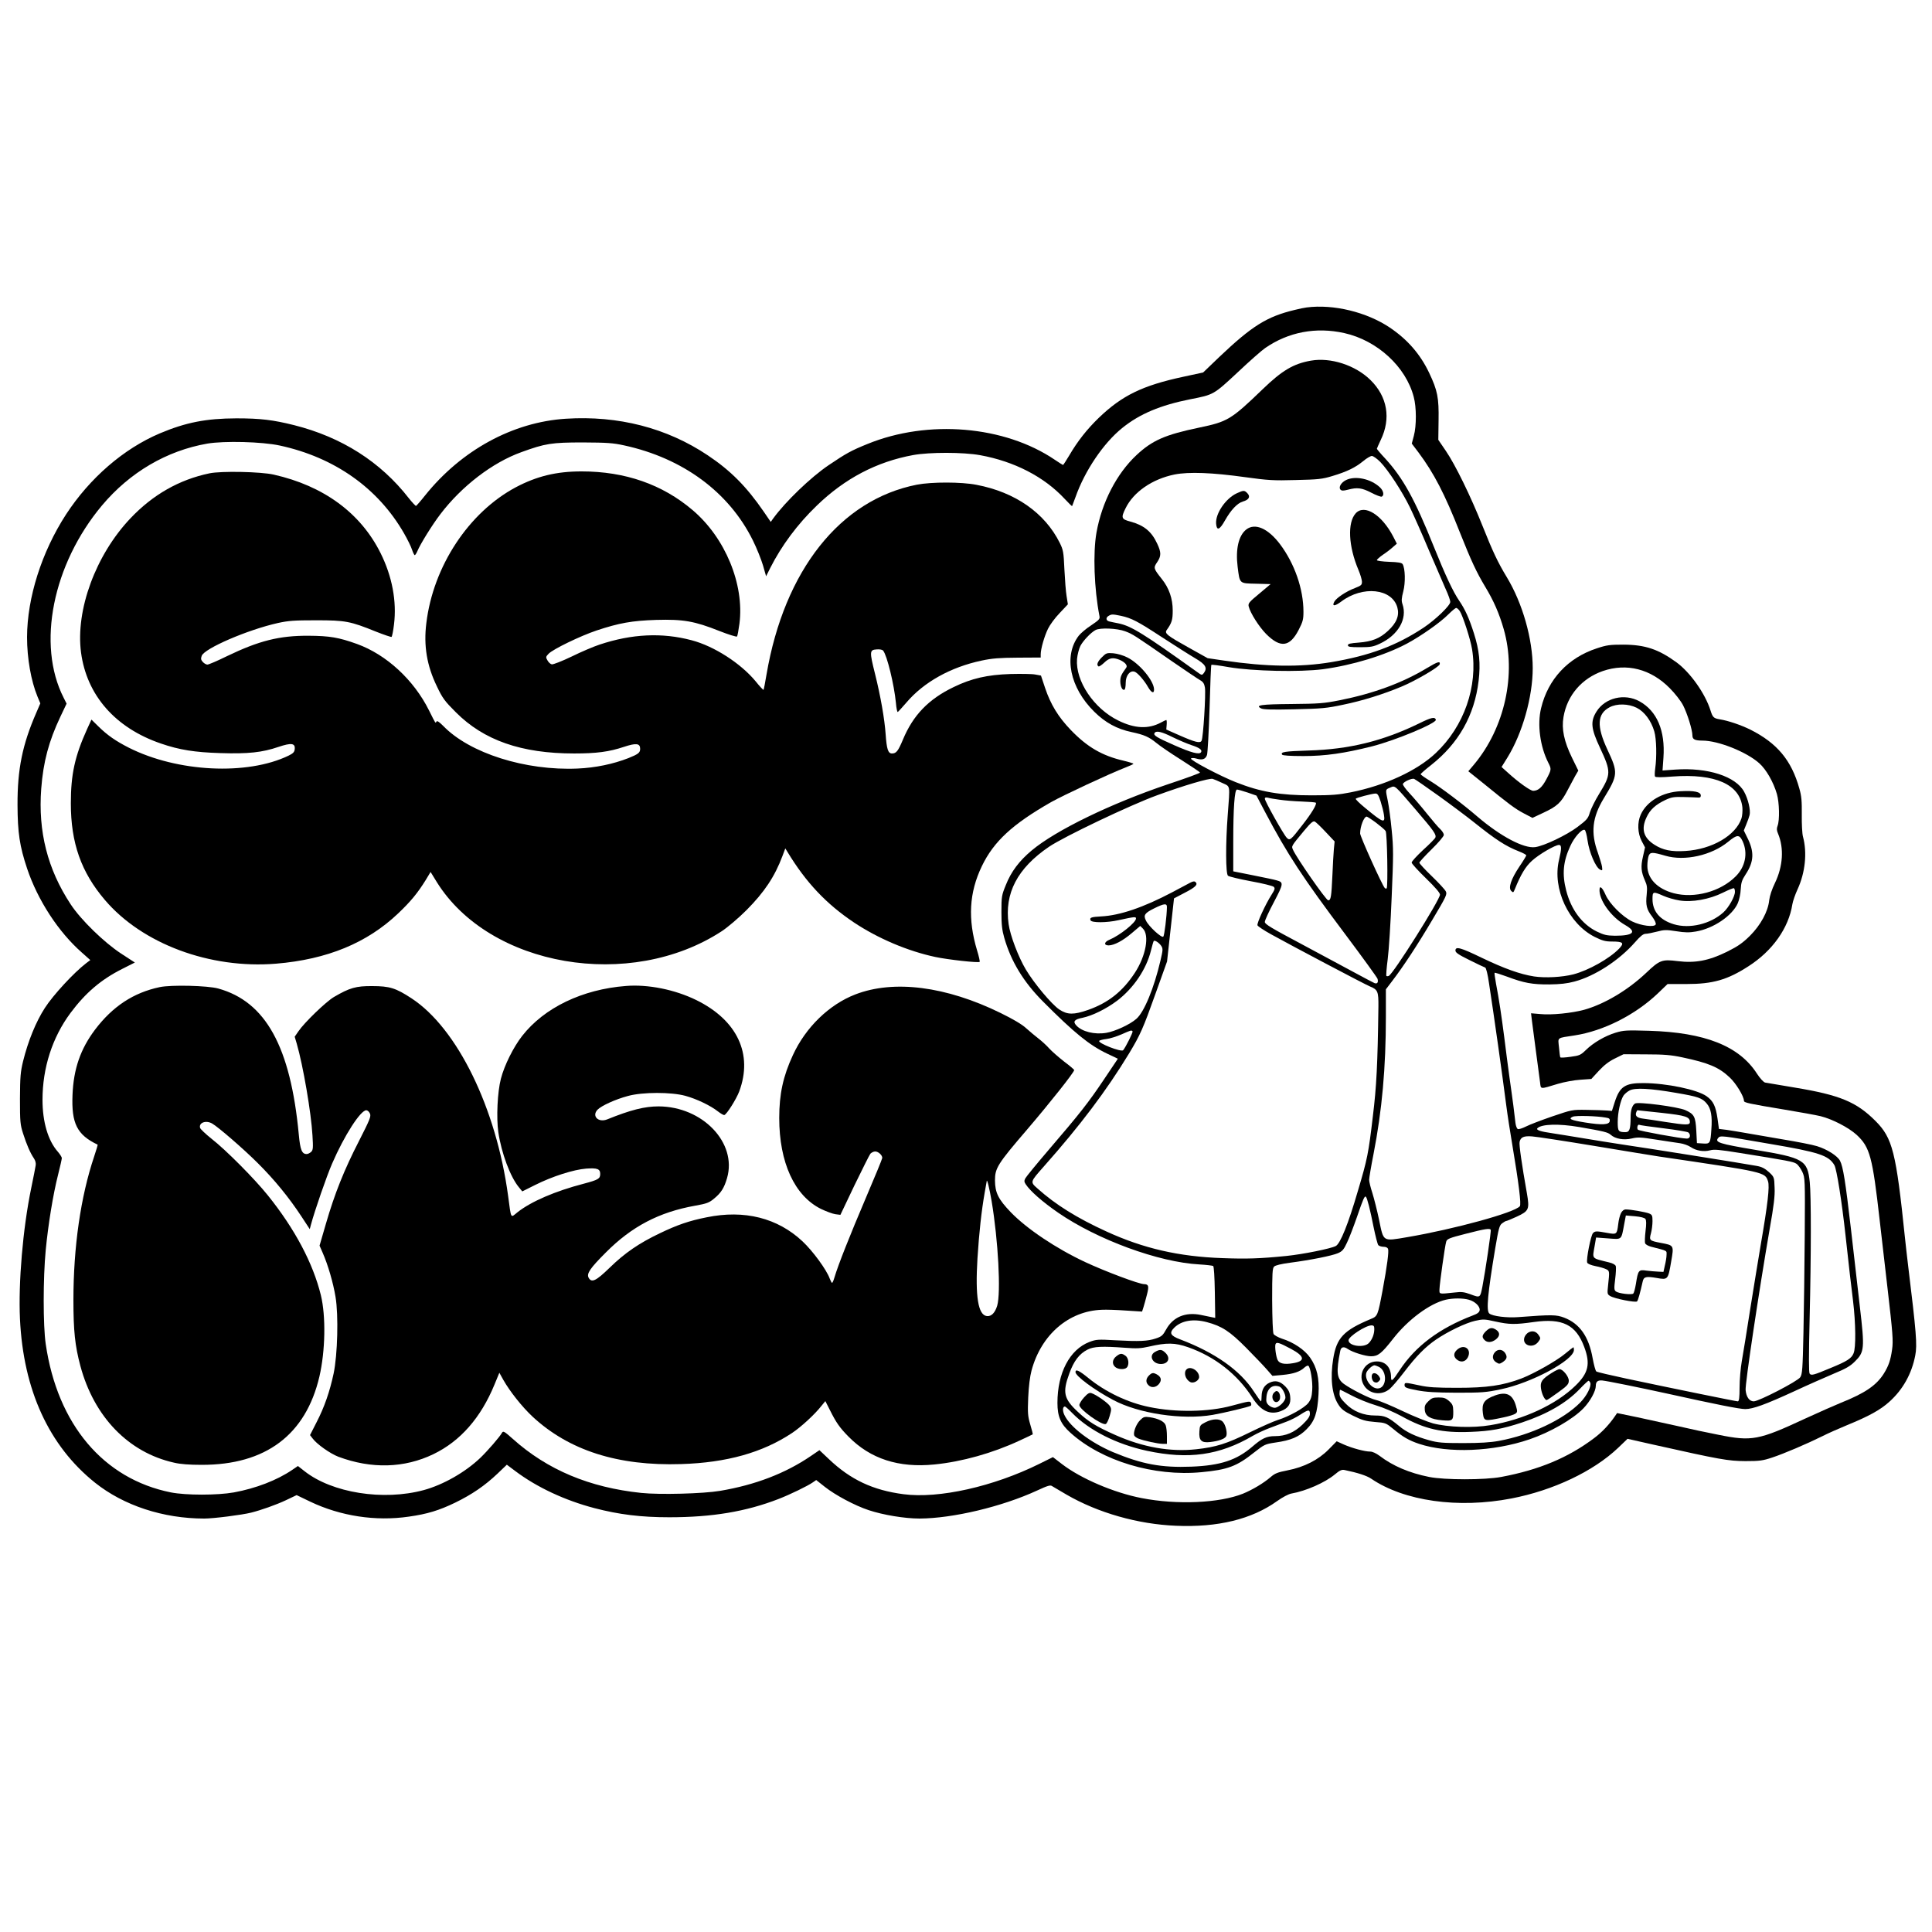 <?xml version="1.0" encoding="UTF-8" standalone="no"?> <svg xmlns="http://www.w3.org/2000/svg" version="1.0" width="1500pt" height="1500pt" viewBox="0 0 1500 1500" preserveAspectRatio="xMidYMid meet"><g transform="translate(0,1500) scale(0.1,-0.1)" fill="#000000" stroke="none"><path d="M10145 12613 c-16 -2 -58 -10 -92 -19 -217 -52 -331 -123 -588 -367 l-124 -119 -153 -33 c-318 -68 -477 -146 -657 -319 -91 -88 -164 -180 -230 -293 -24 -40 -45 -73 -48 -73 -2 0 -30 18 -63 40 -390 265 -985 315 -1455 123 -128 -52 -164 -72 -302 -165 -139 -94 -334 -282 -429 -412 l-20 -28 -54 79 c-134 195 -258 320 -435 438 -318 213 -695 310 -1102 284 -411 -26 -811 -244 -1093 -596 -34 -43 -66 -79 -70 -81 -3 -1 -29 26 -56 60 -219 282 -521 474 -890 567 -164 41 -262 53 -449 53 -235 -1 -391 -31 -595 -117 -280 -119 -543 -346 -728 -630 -189 -292 -301 -645 -302 -952 0 -164 31 -340 81 -461 l22 -53 -31 -72 c-108 -247 -147 -439 -146 -717 1 -215 16 -319 75 -495 82 -244 243 -492 426 -652 l64 -57 -33 -25 c-95 -73 -255 -246 -320 -347 -69 -107 -130 -256 -169 -414 -20 -83 -23 -119 -24 -290 0 -178 2 -202 24 -270 27 -85 56 -152 84 -193 12 -18 17 -38 14 -55 -2 -15 -18 -95 -35 -178 -65 -315 -100 -733 -87 -1014 26 -552 225 -985 582 -1271 223 -178 530 -279 849 -279 72 0 292 28 364 46 76 19 195 61 269 96 l84 40 106 -51 c235 -112 507 -154 766 -116 142 20 234 48 360 109 129 63 229 131 329 226 l71 68 64 -48 c168 -127 387 -229 616 -289 191 -50 362 -71 581 -71 334 0 596 44 849 142 90 35 226 101 266 129 l26 18 67 -53 c81 -64 232 -145 341 -181 111 -37 279 -65 394 -65 258 1 641 92 914 218 80 37 102 44 115 34 10 -6 60 -36 112 -66 245 -142 555 -230 850 -242 324 -14 588 50 786 192 42 30 88 54 110 58 114 20 261 85 337 148 38 32 54 39 75 35 102 -21 173 -44 207 -67 257 -175 676 -234 1090 -154 325 63 635 210 827 392 l74 71 200 -45 c522 -117 581 -127 714 -128 111 0 135 3 210 28 91 30 269 106 390 166 41 21 127 59 190 85 169 69 260 119 329 182 105 94 174 218 201 360 16 81 8 177 -55 693 -8 69 -20 168 -25 220 -69 666 -96 774 -229 907 -148 148 -276 201 -626 259 -115 19 -219 37 -231 39 -12 3 -39 32 -63 69 -138 215 -404 320 -838 333 -175 5 -197 4 -260 -15 -82 -25 -173 -78 -231 -135 -39 -38 -49 -43 -118 -52 -42 -6 -77 -8 -80 -4 -2 3 -7 38 -10 77 -8 81 -21 71 121 93 223 34 471 159 646 326 l76 73 148 0 c203 0 316 32 480 138 186 119 312 296 341 482 4 24 22 76 40 115 60 130 76 285 42 410 -6 22 -10 99 -9 170 1 105 -2 144 -19 203 -61 219 -172 352 -380 457 -73 36 -173 70 -237 80 -48 8 -56 15 -73 70 -41 130 -156 293 -263 372 -140 102 -243 137 -412 138 -106 0 -130 -3 -208 -29 -223 -73 -378 -239 -432 -464 -31 -127 -8 -298 56 -424 25 -49 25 -53 -15 -128 -34 -64 -63 -89 -102 -90 -22 0 -115 66 -197 141 l-49 44 46 74 c116 188 196 471 196 693 0 227 -79 505 -202 708 -69 114 -109 199 -187 395 -92 231 -212 477 -286 585 l-58 85 2 150 c3 177 -8 233 -73 370 -69 145 -168 259 -306 352 -179 120 -437 183 -645 156z m292 -199 c256 -57 478 -261 539 -495 22 -81 22 -225 1 -303 l-16 -60 53 -70 c118 -158 203 -321 321 -621 87 -219 129 -309 197 -422 65 -108 107 -203 143 -328 100 -348 8 -766 -231 -1051 l-44 -52 116 -93 c201 -164 247 -198 315 -234 l67 -35 83 39 c108 50 139 79 187 171 22 41 50 93 62 116 l24 41 -48 98 c-63 129 -83 225 -67 318 28 168 142 300 305 357 186 64 373 16 520 -133 40 -40 86 -99 103 -132 33 -64 73 -192 73 -236 0 -29 19 -39 78 -39 123 0 343 -88 441 -176 54 -48 110 -146 137 -239 19 -67 22 -204 5 -247 -8 -21 -7 -36 4 -61 47 -113 38 -253 -24 -382 -24 -49 -41 -101 -45 -135 -9 -87 -66 -192 -150 -276 -57 -56 -93 -81 -177 -123 -142 -70 -248 -90 -384 -73 -121 15 -139 9 -245 -92 -143 -135 -324 -242 -481 -286 -97 -26 -253 -42 -341 -33 l-71 6 7 -59 c4 -32 19 -142 32 -244 14 -102 28 -207 31 -233 7 -56 -4 -55 138 -12 51 15 127 29 175 32 l85 6 58 63 c41 44 78 73 125 96 l67 33 175 -1 c140 0 196 -5 280 -23 205 -43 285 -77 368 -155 50 -46 112 -148 112 -183 0 -14 38 -22 315 -68 121 -20 247 -43 280 -51 92 -23 217 -88 279 -144 104 -96 124 -170 180 -666 20 -170 47 -408 61 -529 40 -345 45 -405 35 -473 -12 -84 -27 -127 -65 -188 -58 -91 -147 -151 -332 -225 -42 -17 -167 -72 -278 -123 -361 -168 -414 -178 -671 -126 -88 17 -229 47 -314 67 -85 19 -227 50 -315 69 l-160 33 -15 -22 c-45 -66 -103 -128 -164 -173 -200 -151 -427 -246 -721 -301 -129 -24 -438 -24 -559 0 -155 31 -281 85 -385 164 -27 20 -55 33 -73 33 -42 0 -139 26 -205 55 l-55 25 -63 -64 c-80 -81 -190 -137 -320 -162 -76 -15 -97 -23 -131 -53 -55 -47 -139 -97 -214 -128 -183 -73 -511 -88 -787 -34 -213 41 -471 151 -618 264 l-70 54 -105 -52 c-357 -177 -781 -272 -1055 -236 -238 31 -412 113 -580 273 l-73 69 -66 -45 c-198 -135 -432 -225 -706 -271 -130 -22 -467 -31 -611 -16 -402 42 -729 179 -997 419 -65 58 -75 64 -84 49 -17 -32 -112 -141 -168 -195 -117 -112 -289 -210 -440 -251 -314 -85 -712 -22 -926 147 l-51 40 -44 -30 c-119 -81 -284 -144 -453 -175 -128 -23 -373 -23 -489 0 -524 105 -881 528 -972 1152 -21 142 -21 511 0 730 19 197 57 432 96 585 16 63 29 121 29 129 0 7 -14 29 -31 49 -76 86 -119 231 -119 403 0 248 76 484 217 674 117 157 237 259 399 341 l101 51 -106 69 c-133 87 -314 263 -393 384 -179 272 -253 564 -228 896 16 210 59 370 149 560 l48 101 -23 46 c-210 412 -85 1036 298 1493 216 257 502 425 818 480 131 22 423 15 562 -15 425 -92 763 -330 965 -682 27 -47 55 -104 62 -127 8 -23 17 -42 21 -42 4 0 13 14 20 30 23 56 117 207 179 288 165 217 404 401 630 482 184 67 234 75 476 75 188 -1 235 -4 321 -23 456 -99 814 -363 999 -737 30 -60 65 -148 79 -195 l24 -84 32 64 c88 174 212 341 362 485 217 210 464 340 748 392 127 23 388 23 520 -1 265 -48 497 -168 655 -338 31 -33 57 -59 59 -57 1 2 13 33 26 69 72 205 218 421 364 538 135 109 296 176 526 222 184 36 181 34 370 210 93 88 189 172 213 188 181 125 395 165 614 116z"></path><path d="M10178 12200 c-136 -24 -224 -76 -377 -224 -243 -234 -270 -250 -491 -296 -264 -55 -364 -99 -486 -213 -154 -144 -269 -366 -311 -602 -28 -158 -18 -437 23 -647 5 -24 -2 -31 -64 -73 -39 -25 -82 -62 -97 -81 -119 -156 -69 -403 121 -590 86 -85 176 -134 290 -158 98 -21 134 -37 193 -85 25 -21 111 -80 191 -130 80 -51 146 -95 147 -99 2 -4 -113 -46 -255 -93 -435 -147 -865 -355 -1052 -512 -97 -81 -160 -165 -201 -269 -32 -78 -34 -90 -34 -208 0 -99 5 -141 22 -201 53 -184 149 -342 300 -494 243 -244 361 -340 500 -406 l82 -39 -106 -158 c-121 -181 -191 -270 -429 -547 -94 -110 -176 -210 -183 -223 -10 -19 -10 -28 3 -47 35 -53 128 -135 251 -220 305 -210 780 -385 1097 -402 53 -3 101 -9 107 -12 6 -4 11 -84 13 -204 l3 -199 -25 5 c-14 3 -53 11 -87 18 -119 24 -215 -16 -268 -111 -27 -49 -36 -57 -82 -72 -62 -21 -126 -24 -313 -14 -135 8 -149 7 -202 -13 -153 -59 -248 -240 -248 -473 0 -106 25 -164 101 -232 243 -219 648 -341 1017 -306 203 19 274 45 409 153 79 62 85 65 164 77 122 17 185 44 244 104 63 63 84 127 92 271 7 126 -12 208 -65 284 -42 61 -129 120 -220 148 -29 10 -58 26 -64 36 -6 11 -10 119 -11 263 0 208 2 247 15 260 9 10 55 21 122 30 161 21 326 54 373 74 35 15 46 28 71 82 17 34 51 124 77 198 49 143 60 168 70 158 10 -9 33 -100 60 -237 14 -68 30 -130 36 -138 6 -7 25 -13 41 -13 18 0 31 -6 35 -17 7 -19 -7 -130 -42 -318 -38 -202 -39 -204 -93 -226 -210 -88 -265 -146 -291 -309 -24 -147 -10 -277 39 -353 23 -37 43 -53 114 -88 73 -36 99 -43 170 -49 83 -6 87 -8 143 -54 74 -62 123 -90 201 -116 227 -75 576 -61 857 35 162 55 338 157 419 241 53 55 96 134 96 175 0 32 15 44 50 41 45 -5 281 -53 510 -103 375 -83 556 -119 600 -119 60 0 158 36 380 138 107 50 247 111 310 138 90 37 125 57 161 93 75 74 77 100 39 426 -17 149 -49 423 -70 610 -42 363 -60 476 -84 523 -20 38 -100 89 -178 113 -34 11 -157 35 -273 54 -115 20 -246 42 -290 50 -44 8 -107 18 -140 23 l-59 7 -11 80 c-14 97 -33 137 -85 174 -71 51 -309 101 -489 102 -143 1 -185 -26 -224 -147 l-22 -69 -40 3 c-22 2 -92 4 -155 5 -115 2 -115 1 -269 -51 -84 -29 -176 -64 -203 -78 -28 -14 -56 -23 -63 -20 -8 3 -16 24 -19 48 -3 24 -10 84 -16 133 -7 50 -20 151 -31 225 -10 74 -28 209 -39 300 -23 178 -41 299 -65 424 -8 44 -13 81 -11 83 2 3 46 -11 98 -30 130 -49 196 -61 328 -60 83 1 137 7 193 22 159 42 347 164 471 305 42 48 64 66 83 66 13 0 53 8 88 17 56 15 72 15 150 3 68 -11 102 -11 153 -2 135 23 281 122 324 219 11 25 22 74 23 108 3 52 9 72 38 116 66 100 69 177 11 290 l-25 51 19 47 c11 25 22 58 26 73 9 37 -11 124 -42 180 -64 120 -283 191 -536 173 l-98 -7 7 99 c15 210 -50 363 -186 438 -116 64 -267 28 -334 -80 -48 -77 -43 -131 28 -282 87 -187 86 -204 -8 -358 -31 -50 -62 -114 -71 -142 -14 -48 -23 -58 -97 -114 -84 -63 -259 -147 -328 -156 -88 -12 -269 84 -447 236 -115 99 -285 227 -365 276 -43 26 -77 50 -77 54 0 4 36 36 81 71 214 169 337 386 369 654 16 135 6 237 -37 371 -37 116 -68 184 -113 250 -47 68 -109 200 -197 419 -148 369 -239 534 -378 686 -36 38 -65 73 -65 76 0 3 14 33 30 68 81 167 52 337 -80 466 -117 115 -309 177 -462 150z m538 -786 c63 -65 171 -231 231 -354 28 -58 94 -206 146 -330 53 -124 112 -260 131 -303 20 -43 36 -88 36 -100 0 -28 -114 -138 -207 -200 -211 -140 -420 -218 -718 -268 -241 -40 -501 -36 -829 12 l-130 19 -145 81 c-169 94 -191 111 -173 137 40 56 47 79 47 152 0 92 -28 174 -85 245 -64 81 -66 86 -36 130 32 47 33 76 0 145 -43 93 -101 141 -206 170 -72 19 -76 29 -39 104 62 127 208 227 380 262 112 22 293 15 551 -21 174 -24 216 -27 390 -22 174 4 205 7 284 31 114 34 179 66 240 116 26 22 57 40 67 40 11 0 40 -21 65 -46z m618 -1159 c24 -37 83 -220 95 -295 47 -288 -62 -600 -282 -807 -145 -137 -394 -252 -662 -305 -90 -18 -145 -23 -300 -23 -245 0 -399 26 -590 102 -122 48 -359 173 -348 184 5 5 24 5 43 -1 45 -13 69 -5 81 28 5 14 14 176 20 361 5 184 11 337 14 339 3 3 64 -5 137 -18 184 -31 547 -39 728 -16 230 31 481 107 655 200 108 58 259 164 320 226 27 27 55 50 61 50 6 0 19 -11 28 -25z m-2632 -36 c84 -18 131 -43 322 -168 100 -65 215 -138 256 -162 80 -47 96 -74 67 -114 -15 -19 -16 -19 -53 8 -415 297 -510 356 -609 377 -27 5 -60 12 -72 15 -27 6 -30 30 -5 44 22 13 30 13 94 0z m33 -120 c59 -22 67 -27 367 -235 103 -71 200 -136 216 -145 23 -13 32 -27 37 -57 8 -49 -13 -389 -26 -413 -11 -22 -50 -12 -179 45 l-95 42 3 37 c2 20 0 37 -3 37 -3 0 -22 -9 -42 -20 -97 -52 -204 -47 -331 16 -190 93 -333 307 -320 477 3 34 15 80 26 102 21 40 80 103 117 123 35 20 168 14 230 -9z m3972 -594 c61 -31 113 -101 137 -184 17 -58 20 -196 7 -288 -4 -29 -5 -57 -1 -62 3 -7 52 -7 135 0 331 25 525 -61 543 -241 2 -26 -1 -64 -7 -83 -44 -134 -231 -242 -437 -254 -108 -7 -174 7 -238 48 -86 54 -106 122 -62 214 27 59 70 98 146 134 47 22 67 25 140 23 47 -1 96 -3 110 -4 19 -2 25 2 25 16 0 28 -52 39 -157 33 -142 -7 -262 -78 -309 -181 -28 -61 -25 -145 7 -206 l26 -49 -16 -71 c-18 -78 -15 -118 16 -188 16 -35 18 -55 13 -106 -9 -83 -1 -117 42 -172 20 -27 32 -52 28 -61 -9 -24 -113 -11 -183 23 -76 37 -176 137 -207 208 -23 53 -44 72 -46 44 -8 -82 88 -217 199 -280 93 -53 65 -83 -79 -83 -65 1 -86 6 -142 33 -115 57 -199 170 -237 318 -33 127 -24 226 32 346 31 68 89 133 111 125 7 -2 17 -40 23 -84 13 -90 62 -206 96 -224 19 -10 20 -9 16 23 -3 18 -18 66 -32 107 -57 156 -44 275 46 423 111 182 112 199 28 378 -85 182 -80 278 17 329 57 30 145 28 210 -4z m-3601 -229 c49 -24 114 -51 144 -61 62 -20 86 -37 75 -55 -13 -21 -74 -5 -210 55 -136 60 -162 76 -151 94 13 20 54 11 142 -33z m384 -355 c64 -30 60 -8 42 -249 -17 -223 -16 -456 2 -471 8 -7 88 -26 178 -43 90 -16 169 -36 177 -43 12 -12 9 -21 -17 -62 -47 -74 -115 -221 -109 -237 3 -8 50 -39 104 -69 153 -85 734 -392 770 -406 60 -24 66 -40 65 -154 -6 -455 -15 -623 -43 -853 -34 -289 -43 -334 -116 -579 -75 -258 -137 -411 -172 -429 -40 -21 -256 -64 -382 -77 -209 -21 -310 -24 -498 -17 -339 12 -613 75 -901 207 -228 104 -396 209 -534 333 -59 52 -59 50 47 170 284 320 486 588 663 879 87 144 110 196 205 463 l90 251 27 245 27 245 80 42 c86 44 107 65 88 84 -8 8 -18 8 -40 -3 -15 -8 -80 -42 -143 -76 -222 -117 -406 -180 -552 -187 -75 -4 -90 -9 -81 -30 7 -20 125 -20 218 1 124 27 135 28 135 13 0 -31 -125 -131 -206 -165 -42 -17 -46 -44 -6 -44 43 1 110 36 180 96 l65 55 20 -20 c53 -52 24 -212 -62 -344 -95 -145 -207 -233 -363 -288 -112 -39 -161 -38 -223 3 -59 39 -196 203 -260 310 -58 97 -122 265 -134 353 -34 239 68 434 314 601 117 79 631 324 840 400 208 76 405 134 430 127 11 -3 45 -18 75 -32z m1680 -100 c96 -69 220 -162 275 -206 169 -135 244 -184 348 -225 31 -12 57 -26 57 -31 0 -4 -24 -44 -54 -88 -64 -96 -87 -164 -63 -188 15 -15 17 -14 28 13 46 114 83 176 133 221 53 49 180 123 210 123 21 0 21 -29 0 -117 -53 -223 75 -496 279 -598 57 -28 81 -35 131 -35 89 0 99 -11 56 -56 -75 -77 -236 -168 -355 -199 -87 -22 -218 -29 -305 -16 -108 17 -231 61 -408 146 -163 79 -202 89 -202 55 0 -16 24 -32 109 -74 60 -30 115 -56 122 -58 7 -2 20 -52 30 -124 42 -275 100 -686 134 -949 9 -71 30 -206 46 -300 51 -304 71 -466 59 -480 -41 -50 -509 -178 -873 -240 -195 -33 -184 -39 -220 135 -15 72 -39 166 -52 208 -14 42 -25 88 -25 102 0 14 15 104 34 200 66 339 96 669 96 1070 l0 209 48 63 c88 115 196 279 313 477 109 183 116 198 104 221 -7 14 -56 67 -109 118 -53 51 -96 98 -96 104 0 6 43 53 95 104 53 52 95 101 95 112 0 10 -12 29 -26 43 -15 13 -63 69 -107 124 -44 55 -105 126 -135 158 -29 31 -52 63 -50 70 6 18 68 46 87 40 9 -4 95 -63 191 -132z m-177 -109 c140 -163 160 -192 151 -215 -3 -8 -45 -51 -95 -96 -49 -46 -89 -89 -89 -98 0 -8 50 -63 110 -121 73 -71 110 -114 110 -128 0 -40 -365 -619 -398 -631 -7 -3 -15 -3 -18 0 -3 3 1 61 10 129 9 68 23 286 31 486 14 326 14 378 0 517 -8 86 -22 187 -30 226 -19 92 -20 88 18 104 40 17 30 25 200 -173z m-1307 135 l69 -24 68 -129 c173 -328 290 -506 624 -951 132 -176 244 -331 248 -342 8 -27 -1 -42 -23 -34 -9 4 -80 41 -157 83 -77 42 -265 143 -417 224 -228 121 -278 151 -278 168 0 12 32 82 71 155 75 143 76 153 21 168 -15 5 -97 22 -182 39 l-155 31 0 230 c0 260 10 405 29 405 7 0 43 -10 82 -23z m1033 -69 c11 -35 23 -82 26 -105 11 -68 -7 -61 -148 56 -43 35 -75 67 -71 70 7 8 122 38 151 40 18 1 25 -9 42 -61z m-784 13 c39 -6 116 -12 172 -14 57 -2 105 -6 109 -9 10 -11 -32 -81 -104 -173 -91 -118 -98 -124 -122 -99 -24 24 -170 284 -170 303 0 9 7 11 23 8 12 -4 54 -11 92 -16z m748 -178 c35 -27 69 -55 75 -65 12 -17 19 -434 8 -445 -4 -4 -10 -2 -15 3 -21 23 -191 400 -191 423 0 55 30 131 51 131 4 0 37 -21 72 -47z m-389 -74 l68 -72 -6 -61 c-3 -33 -8 -122 -11 -196 -8 -175 -12 -200 -33 -200 -16 0 -246 330 -273 392 -13 30 -16 25 84 146 56 67 72 80 86 73 10 -6 48 -42 85 -82z m3236 -71 c42 -92 21 -198 -55 -273 -118 -118 -319 -172 -480 -130 -128 34 -205 114 -205 213 0 28 5 63 10 77 12 30 27 31 130 1 150 -44 359 3 488 109 69 57 87 57 112 3z m-60 -392 c0 -36 -48 -122 -90 -160 -100 -90 -261 -129 -384 -92 -109 33 -166 100 -166 196 0 59 4 60 84 25 31 -14 87 -30 125 -36 97 -16 233 8 339 61 42 21 80 36 84 34 5 -3 8 -15 8 -28z m-4410 -118 c-1 -72 -20 -222 -28 -230 -13 -13 -114 80 -135 125 -21 42 -10 58 65 95 77 38 98 40 98 10z m-44 -302 c14 -22 13 -32 -6 -113 -50 -215 -127 -401 -187 -453 -49 -44 -167 -98 -234 -109 -91 -15 -189 9 -233 58 -28 30 -14 47 49 59 76 16 184 69 269 133 127 97 226 243 262 389 9 36 18 68 21 73 7 11 41 -11 59 -37z m-223 -663 c6 -5 -54 -125 -73 -147 -15 -16 -197 55 -186 73 3 4 28 11 55 14 28 3 81 20 118 36 75 33 77 34 86 24z m4220 -478 c171 -29 203 -40 239 -84 32 -38 43 -96 35 -200 -7 -108 -10 -113 -66 -109 l-46 3 -5 96 c-6 110 -16 129 -85 160 -58 26 -369 67 -391 51 -22 -14 -34 -52 -34 -105 0 -93 -8 -117 -40 -117 -55 0 -60 7 -60 79 0 73 21 168 45 205 9 13 30 31 48 40 42 22 159 16 360 -19z m-113 -155 c190 -21 220 -31 220 -72 0 -24 -28 -24 -189 1 -69 11 -148 23 -174 26 -48 6 -64 21 -53 50 3 8 7 15 9 15 3 0 87 -9 187 -20z m-432 -37 c27 -4 32 -10 30 -27 -4 -29 -59 -32 -191 -11 -111 18 -134 28 -96 45 23 10 186 6 257 -7z m-208 -73 c192 -33 224 -41 245 -60 35 -32 102 -44 164 -29 47 11 70 10 190 -9 75 -12 158 -24 185 -28 27 -4 64 -17 83 -30 43 -29 101 -38 150 -25 31 9 73 5 228 -20 375 -60 418 -68 442 -84 14 -9 34 -38 46 -63 21 -46 22 -56 19 -487 -2 -242 -6 -584 -10 -760 -6 -285 -9 -324 -25 -348 -20 -31 -322 -187 -361 -187 -34 0 -58 34 -63 87 -5 48 104 771 187 1253 32 179 41 255 38 318 -3 83 -3 84 -44 122 -31 28 -55 41 -95 48 -73 14 -855 139 -1049 167 -85 13 -222 35 -305 49 -82 14 -186 30 -229 37 -99 14 -133 26 -119 40 32 32 166 36 323 9z m655 -10 c99 -12 186 -27 193 -32 21 -18 15 -48 -11 -48 -44 0 -370 59 -380 69 -11 11 -2 45 10 38 5 -3 89 -15 188 -27z m-530 -138 c237 -39 459 -76 495 -81 829 -122 823 -121 847 -193 13 -40 -2 -175 -56 -488 -16 -96 -53 -319 -81 -495 -27 -176 -58 -363 -67 -415 -9 -52 -17 -143 -17 -202 0 -82 -4 -108 -14 -108 -14 0 -509 101 -867 177 -121 26 -225 50 -231 55 -7 5 -19 51 -29 104 -30 168 -101 268 -221 314 -62 23 -92 24 -356 4 -88 -7 -200 7 -225 28 -25 21 -13 154 46 507 26 153 32 177 53 193 12 9 27 18 31 18 5 0 42 15 83 34 95 44 100 57 79 180 -40 225 -62 380 -57 400 8 37 32 48 97 43 33 -2 254 -36 490 -75z m1356 17 c384 -65 457 -90 501 -165 18 -30 58 -283 87 -549 28 -254 42 -380 58 -505 21 -174 23 -364 4 -407 -16 -40 -51 -62 -178 -114 -134 -56 -150 -60 -163 -44 -7 9 -7 136 0 431 12 498 12 949 1 1056 -18 172 -46 188 -425 251 -279 47 -314 58 -286 92 17 20 21 20 401 -46z m-2167 -667 c5 -8 -42 -323 -65 -443 -17 -85 -17 -86 -89 -59 -52 19 -71 22 -128 15 -122 -13 -117 -14 -116 25 1 43 42 336 52 369 6 22 22 29 152 62 152 39 186 44 194 31z m-170 -543 c48 -13 88 -52 84 -81 -2 -16 -17 -28 -53 -41 -259 -99 -444 -237 -568 -425 -55 -84 -67 -93 -67 -54 0 75 -42 122 -110 122 -98 0 -153 -108 -97 -191 43 -64 134 -75 196 -23 17 14 68 73 113 132 96 126 166 196 248 252 91 62 228 128 302 145 63 14 73 14 157 -5 109 -24 153 -25 300 -4 222 31 327 -21 391 -194 49 -131 33 -202 -68 -300 -149 -146 -404 -265 -661 -307 -134 -23 -330 -16 -445 14 -43 12 -149 54 -235 95 -86 41 -178 80 -206 86 -50 11 -193 83 -252 126 -55 41 -60 94 -27 257 6 30 28 35 59 13 37 -25 136 -56 180 -56 54 0 81 21 171 136 115 148 285 274 409 303 56 13 133 13 179 0z m-2034 -174 c117 -31 178 -71 305 -199 66 -67 139 -143 162 -170 l42 -48 78 7 c85 8 136 25 170 57 12 11 26 18 31 14 16 -10 35 -123 30 -189 -3 -50 -10 -72 -30 -99 -30 -39 -148 -105 -238 -133 -30 -9 -127 -52 -215 -95 -181 -89 -262 -115 -418 -132 -202 -22 -415 16 -628 111 -149 66 -210 104 -290 179 -110 102 -121 151 -67 298 35 97 77 153 142 186 47 24 113 27 291 14 90 -7 124 -5 185 9 138 32 203 31 305 -5 208 -73 382 -210 499 -392 66 -103 136 -136 220 -104 58 22 80 55 73 113 -3 33 -14 54 -37 78 -41 42 -78 51 -123 30 -41 -19 -61 -53 -62 -106 0 -21 -2 -39 -5 -39 -3 0 -27 34 -54 75 -107 166 -302 303 -573 406 -77 29 -87 50 -46 91 56 55 147 71 253 43z m1300 -54 c0 -39 -16 -81 -42 -108 -37 -40 -158 -24 -158 21 0 29 132 115 178 116 18 0 22 -6 22 -29z m-648 -153 c109 -58 115 -96 16 -112 -66 -11 -104 -3 -118 24 -13 25 -24 105 -17 124 7 19 29 12 119 -36z m681 -139 c71 -32 65 -169 -7 -169 -52 0 -105 75 -87 124 9 22 46 56 63 56 4 0 18 -5 31 -11z m1644 -124 c10 -28 -27 -102 -78 -154 -132 -134 -383 -252 -632 -298 -65 -12 -146 -17 -277 -17 -159 0 -196 3 -264 22 -105 29 -178 63 -234 111 -84 69 -110 81 -184 81 -91 0 -170 31 -230 92 -36 36 -48 54 -48 78 0 16 2 30 5 30 3 0 42 -20 88 -44 45 -24 129 -59 187 -76 62 -19 145 -54 203 -86 180 -100 313 -130 535 -121 155 6 244 22 399 73 195 65 344 151 448 260 33 35 64 63 68 64 4 0 10 -7 14 -15z m-2412 -31 c19 -8 45 -55 45 -84 0 -30 -53 -80 -84 -80 -14 0 -36 10 -47 21 -18 18 -20 30 -16 67 7 65 49 96 102 76z m-1610 -205 c132 -135 344 -242 580 -293 323 -69 563 -35 821 116 33 19 93 47 134 62 41 16 100 38 130 49 30 11 78 35 106 54 62 40 74 41 74 6 0 -20 -15 -42 -57 -83 -65 -62 -131 -90 -214 -90 -65 0 -101 -17 -174 -80 -124 -107 -249 -148 -475 -157 -235 -9 -383 19 -609 113 -174 74 -333 194 -377 288 -16 33 -14 66 4 66 4 0 30 -23 57 -51z"></path><path d="M10451 11273 c-39 -19 -61 -57 -43 -75 9 -9 23 -9 57 0 72 19 108 15 181 -23 38 -20 74 -33 81 -31 22 9 15 46 -14 73 -71 66 -190 91 -262 56z"></path><path d="M9604 11171 c-88 -40 -169 -159 -162 -238 5 -56 27 -48 69 27 46 81 95 133 138 146 47 13 61 37 37 63 -23 25 -30 26 -82 2z"></path><path d="M10526 11015 c-66 -72 -57 -256 21 -440 14 -33 26 -73 27 -89 1 -27 -4 -32 -55 -52 -67 -25 -144 -77 -159 -105 -21 -38 2 -38 54 1 166 125 394 101 435 -46 17 -63 -5 -120 -74 -183 -63 -58 -123 -82 -225 -90 -66 -5 -85 -9 -85 -21 0 -12 17 -15 95 -15 82 0 103 4 152 27 144 67 216 193 177 307 -9 25 -8 46 6 99 18 69 15 179 -5 212 -7 11 -34 16 -105 18 -52 2 -95 8 -95 13 0 5 21 24 47 42 26 17 61 44 77 59 l31 27 -27 53 c-89 172 -224 256 -292 183z"></path><path d="M9676 10889 c-60 -47 -84 -153 -67 -290 17 -133 11 -128 144 -131 l112 -3 -88 -74 c-80 -66 -88 -76 -82 -100 13 -52 80 -157 135 -213 111 -111 183 -102 252 30 33 64 38 82 38 142 0 176 -68 373 -182 525 -93 123 -194 167 -262 114z"></path><path d="M11080 9814 c-189 -115 -417 -199 -680 -251 -121 -24 -160 -27 -374 -29 -238 -2 -283 -9 -235 -34 17 -9 83 -11 258 -7 212 5 251 8 381 36 147 30 313 82 451 140 111 46 293 153 297 174 5 26 -16 20 -98 -29z"></path><path d="M11015 9382 c-280 -136 -541 -200 -856 -209 -186 -6 -218 -11 -205 -32 5 -7 60 -11 166 -11 169 0 317 21 535 76 183 47 501 180 493 206 -8 24 -34 19 -133 -30z"></path><path d="M8555 9897 c-34 -34 -44 -60 -26 -71 4 -3 24 10 44 29 39 38 68 43 120 22 41 -18 64 -44 51 -61 -40 -55 -46 -70 -46 -107 1 -41 17 -73 33 -63 5 3 9 27 9 53 0 56 33 98 69 86 22 -7 76 -68 106 -122 25 -42 45 -50 45 -17 0 67 -111 201 -206 249 -33 17 -78 30 -110 33 -51 4 -56 2 -89 -31z"></path><path d="M12585 5581 c-8 -16 -18 -54 -21 -84 -10 -81 -11 -83 -87 -69 -82 15 -93 15 -109 -2 -17 -16 -54 -207 -45 -229 3 -9 29 -20 64 -27 32 -6 69 -17 83 -24 27 -13 27 -15 15 -127 -7 -63 -6 -68 16 -81 33 -21 198 -53 209 -42 8 8 24 66 44 155 8 36 25 41 108 27 88 -16 89 -14 113 128 22 126 22 125 -79 144 -90 17 -93 20 -78 75 7 25 12 67 12 94 0 44 -3 50 -27 60 -29 11 -142 31 -180 31 -15 0 -28 -10 -38 -29z m190 -45 c7 -9 8 -39 1 -93 -5 -44 -7 -87 -3 -96 3 -9 23 -20 44 -26 133 -34 123 -29 122 -64 0 -18 -6 -54 -13 -82 l-11 -50 -40 2 c-22 1 -63 4 -92 8 -61 9 -65 4 -82 -104 -6 -36 -15 -69 -20 -74 -12 -12 -113 0 -135 16 -14 11 -15 22 -6 95 6 46 8 92 5 102 -4 11 -23 22 -53 29 -140 35 -129 23 -111 129 l11 64 94 -7 c108 -8 101 -15 124 109 l13 69 71 -6 c44 -4 75 -12 81 -21z"></path><path d="M11536 4664 c-30 -31 -32 -46 -10 -68 21 -22 56 -20 88 5 32 25 33 53 4 73 -32 22 -51 20 -82 -10z"></path><path d="M11869 4656 c-13 -6 -28 -24 -33 -38 -22 -63 65 -92 107 -36 19 25 19 29 4 51 -19 30 -48 38 -78 23z"></path><path d="M11312 4520 c-27 -25 -28 -51 -4 -73 31 -28 69 -22 88 14 33 65 -30 109 -84 59z"></path><path d="M12153 4491 c-68 -57 -249 -159 -345 -195 -141 -53 -264 -71 -493 -71 -168 0 -227 4 -295 19 -113 24 -115 24 -115 1 0 -17 13 -23 95 -39 74 -14 142 -18 310 -19 195 0 227 2 344 27 237 49 566 226 566 305 0 11 -2 21 -4 21 -2 0 -31 -22 -63 -49z"></path><path d="M11607 4502 c-24 -27 -21 -59 8 -78 23 -15 27 -15 51 0 34 23 39 41 20 71 -20 30 -56 33 -79 7z"></path><path d="M12048 4341 c-76 -48 -91 -69 -84 -120 6 -44 29 -91 44 -91 5 0 45 27 90 60 72 52 82 64 82 91 0 32 -46 89 -72 89 -8 0 -35 -13 -60 -29z"></path><path d="M11608 4166 c-85 -31 -105 -60 -95 -138 9 -64 11 -64 163 -32 39 8 79 21 89 28 17 12 17 18 5 60 -25 89 -73 114 -162 82z"></path><path d="M11089 4120 c-25 -24 -30 -37 -27 -67 4 -49 43 -72 136 -80 81 -7 86 -2 85 71 -1 43 -5 54 -32 78 -26 23 -41 28 -82 28 -43 0 -55 -5 -80 -30z"></path><path d="M8968 4504 c-52 -28 -20 -94 45 -94 59 0 77 48 34 88 -27 26 -42 27 -79 6z"></path><path d="M8666 4469 c-30 -24 -34 -59 -8 -82 22 -20 73 -22 90 -5 21 21 15 75 -10 92 -29 21 -40 20 -72 -5z"></path><path d="M9212 4368 c-24 -24 -9 -78 29 -98 25 -14 69 11 69 39 0 49 -68 89 -98 59z"></path><path d="M8350 4347 c0 -30 145 -138 292 -216 198 -106 537 -157 774 -116 90 16 280 61 295 71 4 2 5 12 2 20 -7 18 -12 17 -150 -20 -179 -49 -434 -53 -640 -10 -167 34 -339 116 -473 225 -71 58 -100 72 -100 46z"></path><path d="M8920 4320 c-24 -24 -26 -53 -4 -74 23 -24 60 -19 83 10 23 29 16 55 -19 74 -27 14 -37 13 -60 -10z"></path><path d="M8416 4150 c-20 -22 -36 -49 -36 -59 0 -34 175 -159 205 -147 8 3 21 30 30 61 15 51 15 58 1 80 -17 25 -107 88 -143 99 -15 5 -29 -3 -57 -34z"></path><path d="M8851 3973 c-30 -30 -54 -94 -45 -118 3 -7 17 -18 32 -24 42 -17 153 -41 190 -41 l32 0 0 59 c0 33 -4 71 -10 86 -11 29 -57 52 -125 62 -39 5 -47 3 -74 -24z"></path><path d="M9360 3958 c-43 -22 -45 -25 -48 -72 -5 -70 16 -90 84 -82 67 8 112 24 124 45 11 22 -3 87 -26 112 -23 26 -79 25 -134 -3z"></path><path d="M10657 4334 c-14 -14 -6 -54 12 -64 15 -7 24 -6 36 6 14 14 14 19 2 38 -15 22 -38 31 -50 20z"></path><path d="M9892 4188 c-32 -32 0 -95 34 -67 24 20 12 79 -16 79 -3 0 -11 -5 -18 -12z"></path><path d="M1626 11325 c-235 -49 -440 -166 -614 -350 -269 -284 -426 -710 -383 -1040 44 -333 266 -587 621 -708 142 -49 262 -68 460 -74 217 -7 326 5 452 48 101 34 132 29 126 -19 -2 -21 -13 -32 -48 -49 -321 -155 -863 -128 -1240 62 -102 52 -167 97 -237 166 l-53 52 -34 -74 c-95 -210 -126 -351 -126 -576 0 -308 80 -534 264 -750 290 -341 816 -537 1329 -495 398 33 707 161 948 390 97 92 152 159 214 259 l38 63 48 -78 c410 -659 1502 -847 2214 -381 45 30 128 100 191 163 139 140 219 260 279 420 l22 59 18 -29 c143 -236 300 -402 515 -546 188 -125 417 -222 632 -268 99 -21 335 -47 344 -38 3 3 -6 44 -20 89 -73 243 -62 448 37 654 93 193 238 326 537 497 94 53 456 222 578 269 34 13 62 26 62 29 0 3 -35 14 -77 24 -167 39 -282 106 -410 239 -97 101 -156 198 -199 326 l-32 96 -44 8 c-23 5 -110 6 -193 4 -180 -6 -302 -34 -440 -101 -196 -94 -316 -219 -395 -409 -37 -88 -51 -107 -85 -107 -30 0 -41 34 -49 151 -8 115 -39 294 -82 466 -44 176 -43 187 12 191 25 2 45 -2 51 -10 30 -37 85 -262 99 -406 3 -40 10 -71 14 -70 4 2 34 35 67 73 136 160 344 275 583 326 84 18 140 22 283 23 l177 1 0 25 c0 41 28 140 57 199 14 29 54 84 90 121 l64 68 -10 63 c-6 35 -13 128 -17 208 -6 135 -9 151 -36 206 -116 233 -346 394 -647 451 -117 23 -348 23 -462 1 -596 -117 -1030 -665 -1168 -1475 -10 -63 -21 -115 -23 -118 -2 -2 -30 27 -61 66 -116 140 -322 273 -497 319 -229 61 -465 50 -716 -34 -43 -14 -140 -55 -215 -92 -75 -36 -144 -63 -155 -61 -10 2 -25 15 -33 30 -15 25 -14 29 8 52 33 35 245 138 373 181 175 58 274 76 463 82 208 6 297 -9 490 -86 71 -28 133 -47 137 -43 4 4 12 49 19 100 39 305 -110 666 -363 881 -235 200 -524 301 -863 301 -195 0 -347 -37 -510 -123 -366 -195 -642 -614 -695 -1055 -22 -175 4 -331 82 -491 44 -93 61 -115 147 -201 217 -218 509 -320 918 -320 175 0 272 13 386 51 97 32 127 28 127 -15 0 -30 -14 -41 -91 -72 -118 -46 -255 -75 -394 -81 -406 -18 -839 119 -1044 331 -31 31 -47 42 -52 34 -9 -15 -4 -22 -58 86 -118 237 -330 433 -559 516 -142 51 -212 63 -377 64 -226 1 -383 -38 -634 -159 -73 -36 -141 -65 -151 -65 -9 0 -25 9 -35 20 -15 16 -17 26 -9 48 20 57 355 202 592 255 83 18 126 21 297 21 227 0 264 -7 464 -88 63 -25 117 -43 121 -41 4 3 13 46 19 97 22 179 -14 372 -104 553 -155 312 -443 523 -830 610 -100 23 -408 29 -499 10z"></path><path d="M1240 7336 c-203 -43 -365 -149 -502 -330 -113 -150 -167 -305 -175 -507 -9 -221 35 -310 195 -386 2 0 -10 -42 -27 -92 -105 -312 -161 -703 -161 -1115 0 -238 12 -354 54 -511 106 -395 373 -672 727 -751 50 -12 120 -17 214 -17 498 -1 809 233 915 686 46 199 51 469 11 632 -61 248 -202 514 -412 775 -102 127 -325 352 -437 439 -45 36 -84 73 -88 83 -13 41 44 63 93 35 46 -26 244 -197 354 -307 130 -129 243 -268 339 -414 l65 -99 9 34 c30 112 123 380 165 476 94 217 220 413 265 413 9 0 22 -11 28 -25 10 -22 1 -45 -85 -214 -115 -224 -188 -406 -256 -640 l-50 -172 24 -55 c41 -93 82 -233 100 -343 24 -142 16 -450 -15 -596 -30 -140 -72 -261 -132 -377 l-51 -100 20 -26 c32 -44 137 -118 200 -142 257 -96 512 -89 738 20 209 101 368 282 474 540 l38 92 30 -54 c52 -92 146 -210 227 -286 283 -263 663 -385 1155 -369 353 11 631 89 860 241 71 47 177 145 228 210 l31 38 36 -71 c48 -96 75 -135 144 -205 169 -172 389 -244 667 -216 213 21 452 88 660 185 54 25 101 47 103 49 2 2 -7 36 -19 76 -19 65 -21 87 -16 209 4 88 13 162 26 211 75 278 289 462 546 471 33 2 117 -1 186 -6 l126 -8 11 34 c6 19 18 63 27 98 17 66 13 80 -22 81 -39 0 -303 99 -459 172 -226 106 -451 257 -576 386 -98 102 -122 152 -123 247 0 96 20 128 250 396 178 208 365 444 365 461 0 4 -35 34 -78 66 -42 33 -95 79 -117 103 -21 24 -60 59 -85 78 -25 19 -66 54 -93 78 -31 29 -100 70 -198 118 -424 208 -830 260 -1129 144 -202 -78 -385 -255 -484 -471 -76 -164 -106 -302 -106 -488 0 -346 119 -604 324 -706 40 -19 90 -38 112 -41 l39 -5 109 229 c61 125 116 236 124 246 9 9 25 17 37 17 24 0 55 -28 55 -50 0 -7 -58 -148 -129 -314 -121 -284 -214 -518 -242 -613 -7 -24 -15 -43 -19 -43 -3 0 -11 15 -18 33 -24 68 -131 214 -211 289 -194 182 -451 247 -744 187 -136 -27 -229 -59 -366 -125 -159 -76 -269 -151 -387 -266 -107 -104 -141 -120 -164 -78 -17 32 12 74 134 196 201 202 413 313 693 363 90 16 109 23 147 55 54 44 79 83 101 160 79 273 -190 555 -532 556 -108 0 -216 -27 -399 -101 -69 -27 -121 26 -75 75 30 31 139 81 237 107 113 31 336 31 445 1 88 -24 196 -76 253 -121 22 -17 44 -30 50 -28 19 6 93 124 115 182 109 291 -15 554 -332 710 -167 82 -376 124 -547 110 -339 -26 -635 -169 -806 -388 -68 -87 -138 -228 -165 -332 -27 -103 -36 -303 -20 -415 24 -163 93 -347 159 -427 l27 -33 100 50 c134 67 297 119 396 127 85 6 109 -2 109 -41 0 -38 -15 -46 -127 -76 -223 -58 -408 -138 -514 -221 -57 -46 -49 -59 -74 126 -92 683 -395 1302 -750 1534 -122 80 -170 95 -305 95 -126 1 -175 -13 -298 -85 -62 -37 -230 -199 -275 -266 l-29 -42 16 -54 c49 -169 112 -536 122 -712 6 -97 5 -113 -10 -128 -10 -9 -25 -17 -35 -17 -37 0 -50 32 -61 150 -64 683 -257 1033 -625 1135 -82 23 -365 30 -455 11z m6459 -1662 c51 -304 73 -711 43 -812 -17 -55 -45 -84 -80 -80 -68 8 -91 151 -73 448 13 203 31 367 56 510 8 47 15 87 16 90 2 20 21 -56 38 -156z"></path></g></svg> 